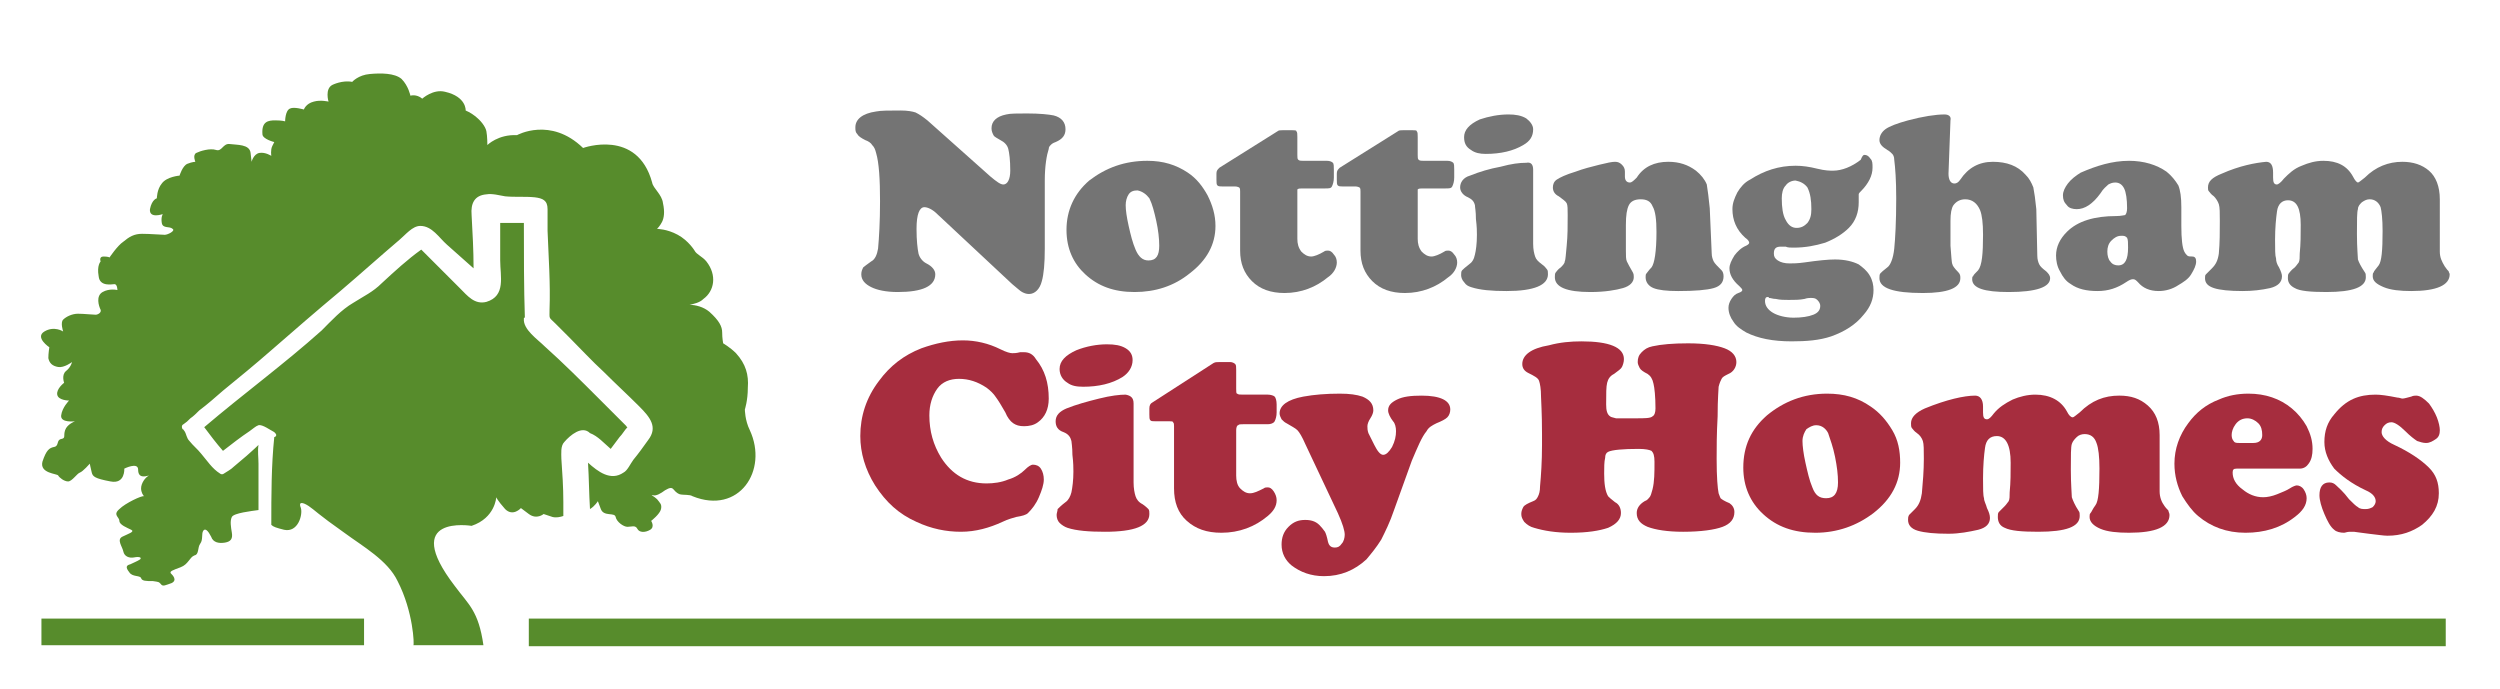 <?xml version="1.0" encoding="utf-8"?>
<!-- Generator: Adobe Illustrator 26.0.3, SVG Export Plug-In . SVG Version: 6.00 Build 0)  -->
<svg version="1.1" id="Layer_1" xmlns="http://www.w3.org/2000/svg" xmlns:xlink="http://www.w3.org/1999/xlink" x="0px" y="0px"
	 viewBox="0 0 253.4 69.8" style="enable-background:new 0 0 253.4 69.8;" xml:space="preserve">
<style type="text/css">
	.st0{fill:#578C2C;}
	.st1{fill:#747474;}
	.st2{fill:#A62D3E;}
</style>
<rect x="4.2" y="62.7" class="st0" width="32.7" height="2.7"/>
<rect x="53.6" y="62.7" class="st0" width="194.3" height="2.8"/>
<g>
	<path class="st0" d="M76,43.6c-0.5-1-0.5-2.1-0.5-2.1s0.3-0.9,0.3-2.2c0.1-1.3-0.2-2.4-1.2-3.5c-0.6-0.6-1.3-1-1.3-1
		s-0.1-0.5-0.1-1.1s-0.3-1.2-1.3-2.1c-0.6-0.5-1.4-0.7-2-0.7c0.4-0.1,1-0.2,1.4-0.6c1.1-0.8,1.4-2.4,0.3-3.8c-0.4-0.5-1-0.7-1.2-1.1
		c0,0-0.6-1-1.7-1.6c-1.1-0.6-2.1-0.6-2.1-0.6s0.3-0.3,0.5-0.7c0.2-0.4,0.3-1,0.1-1.9c-0.1-0.9-1-1.5-1.1-2.1c-1.5-5.5-7-3.5-7-3.5
		c-3.3-3.2-6.7-1.3-6.7-1.3c-1.9-0.1-3,1-3,1s0-0.9-0.1-1.4s-0.6-1.1-1.1-1.5c-0.5-0.4-1-0.6-1-0.6s0.1-1.4-2.1-1.9
		C43.9,9,42.8,10,42.8,10c-0.6-0.5-1.2-0.3-1.2-0.3s-0.2-1-0.9-1.7c-0.7-0.6-2.1-0.6-3.2-0.5c-1.2,0.1-1.8,0.8-1.8,0.8
		c-1-0.2-2,0.3-2,0.3c-0.8,0.4-0.4,1.7-0.4,1.7s-0.8-0.2-1.5,0c-0.8,0.2-1,0.8-1,0.8s-1-0.3-1.4-0.1c-0.5,0.2-0.5,1.3-0.5,1.3
		s-0.3-0.1-1-0.1c-0.7,0-1.4,0.1-1.3,1.4c0,0.5,1.2,0.8,1.2,0.8l-0.2,0.4c-0.2,0.4-0.1,1-0.1,1s-0.6-0.4-1.2-0.3
		c-0.6,0.1-0.8,0.9-0.8,0.9l-0.1-0.9c-0.1-0.9-1.4-0.8-2.1-0.9c-0.7-0.1-0.8,0.8-1.4,0.6s-1.6,0.1-2,0.3c-0.4,0.2-0.1,0.9-0.1,0.9
		s-0.3,0-0.8,0.2c-0.5,0.2-0.8,1.2-0.8,1.2s-1.3,0.1-1.8,0.8c-0.5,0.6-0.5,1.5-0.5,1.5s-0.5,0.1-0.7,1.1c-0.1,1,1.3,0.5,1.3,0.5
		s-0.2,0.3-0.1,0.9c0.1,0.6,0.8,0.3,1.1,0.6c0.3,0.2-0.5,0.6-0.8,0.6c-0.3,0-1.5-0.1-2.3-0.1s-1.3,0.3-1.9,0.8
		c-0.6,0.4-1.4,1.6-1.4,1.6S11,26,10.5,26c-0.5,0-0.3,0.5-0.3,0.5S9.8,26.9,10,28c0.1,1.1,1.4,0.8,1.6,0.8c0.3,0,0.3,0.6,0.3,0.6
		s-0.8-0.2-1.5,0.2C9.7,30,10,31,10.2,31.4c0.1,0.3-0.3,0.5-0.5,0.5c-0.3,0-1.2-0.1-1.8-0.1c-0.6,0-1.2,0.3-1.5,0.6
		c-0.3,0.3,0,1.2,0,1.2s-0.9-0.6-1.9,0c-1,0.6,0.5,1.6,0.5,1.6s-0.1,0.6-0.1,1.1c0.1,0.5,0.4,0.8,1,0.9c0.6,0.1,1.4-0.5,1.4-0.5
		s-0.1,0.5-0.6,0.9c-0.5,0.4-0.2,1.2-0.2,1.2s-0.8,0.6-0.7,1.2c0.1,0.6,1.2,0.6,1.2,0.6s-0.7,0.7-0.8,1.5c-0.1,0.8,1.4,0.6,1.4,0.6
		s-0.8,0.3-1,0.9c-0.2,0.6,0.1,0.8-0.4,0.9c-0.5,0.1-0.2,0.7-0.7,0.8c-0.5,0.1-0.8,0.3-1.2,1.5c-0.3,1.2,1.5,1.2,1.6,1.4
		c0.1,0.2,0.6,0.6,1,0.6c0.4,0,0.9-0.8,1.2-0.9c0.3-0.1,1-0.9,1-0.9s0.1,0.5,0.2,0.9c0.1,0.4,0.3,0.6,1.9,0.9
		c1.5,0.3,1.4-1.3,1.4-1.3s1.4-0.7,1.4,0.1c0,0.9,0.7,0.7,1.1,0.6c-0.4,0.2-0.8,0.8-0.8,1.3c0,0.4,0.2,0.7,0.3,0.8
		c-0.2-0.1-1.9,0.7-2.5,1.3c-0.7,0.6,0,0.8,0,1.2s0.8,0.7,1.2,0.9c0.4,0.2-0.3,0.4-0.9,0.7c-0.6,0.3,0,1,0.1,1.5
		c0.1,0.5,0.6,0.7,1.1,0.6c0.5-0.1,0.8,0,0.6,0.2c-0.3,0.2-0.6,0.3-1,0.5c-0.4,0.1-0.5,0.3-0.1,0.8c0.3,0.5,1.1,0.3,1.2,0.6
		c0.1,0.3,0.5,0.3,1.2,0.3c0.7,0.1,0.6,0.1,0.8,0.3c0.2,0.3,0.5,0.1,1.1-0.1c0.6-0.3,0.1-0.8-0.1-1c-0.1-0.2,0.2-0.3,1-0.6
		c0.8-0.3,0.9-1,1.4-1.2c0.5-0.1,0.3-0.8,0.6-1.2c0.3-0.4,0.1-1,0.3-1.3c0.2-0.3,0.5,0,0.8,0.6c0.2,0.6,0.8,0.7,1.4,0.6
		c0.6-0.1,0.8-0.4,0.7-1c-0.1-0.6-0.2-1.2,0-1.6c0.2-0.4,2-0.6,2.7-0.7c0-0.4,0-0.7,0-1.1c0-1.2,0-2.4,0-3.6c0-0.6-0.1-1.3,0-1.9
		c-0.4,0.4-1.1,1-1.2,1.1c-0.5,0.4-0.8,0.7-1.3,1.1c-0.3,0.3-0.7,0.5-1,0.7c-0.1,0.1-0.3,0.1-0.4,0c-0.8-0.5-1.3-1.3-1.9-2
		c-0.4-0.5-0.8-0.8-1.2-1.3c-0.3-0.3-0.3-0.7-0.5-1c-0.1-0.1-0.1-0.2-0.2-0.2c-0.1-0.2-0.1-0.4,0.1-0.5c0.3-0.2,0.4-0.3,0.7-0.6
		c0.3-0.2,0.6-0.5,0.9-0.8c0.8-0.6,1.6-1.3,2.4-2c1.6-1.3,3.3-2.7,4.9-4.1c2.3-2,4.6-4,7-6c2-1.7,4-3.5,6-5.2
		c0.6-0.5,1.3-1.4,2.1-1.4c1.2,0,1.9,1.2,2.7,1.9c0.9,0.8,1.8,1.6,2.7,2.4c0-1.8-0.1-3.6-0.2-5.4c-0.1-1.2,0.3-2,1.5-2.1
		c0.6-0.1,1.3,0.1,1.9,0.2c1,0.1,2,0,3,0.1c0.8,0.1,1.3,0.3,1.3,1.2c0,0.7,0,1.4,0,2.2c0.1,2.7,0.3,5.3,0.2,8c0,1-0.1,0.7,0.6,1.4
		c0.5,0.5,0.9,0.9,1.4,1.4c1.2,1.2,2.3,2.4,3.5,3.5c1.2,1.2,2.4,2.3,3.6,3.5c1.1,1.1,1.9,2.1,0.9,3.4c-0.5,0.7-1,1.4-1.5,2
		c-0.3,0.4-0.6,1.1-1,1.3c-1.3,0.9-2.6-0.1-3.6-1c0.1,1.6,0.1,3.1,0.2,4.7c0.5-0.3,0.8-0.8,0.8-0.8l0.3,0.8c0.3,0.8,1.4,0.3,1.5,0.8
		s0.8,1,1.2,1c0.4,0,0.8-0.2,1,0.2c0.2,0.4,0.8,0.4,1.3,0.1c0.5-0.3,0.1-0.9,0.1-0.9s0.9-0.7,1-1.2c0.1-0.5-0.1-0.6-0.4-1
		c-0.3-0.3-0.8-0.5-0.4-0.4c0.3,0.1,0.8-0.2,1.2-0.5c1-0.6,0.7,0.1,1.5,0.4c0.4,0.1,1,0,1.3,0.2C74.9,52.2,77.9,47.7,76,43.6
		 M61.9,45.5c0.3-0.4,0.6-0.8,0.9-1.2c0.3-0.3,0.5-0.7,0.8-1c0,0-0.1,0-0.1-0.1c0,0-0.1-0.1-0.1-0.1c-0.9-0.9-1.8-1.8-2.7-2.7
		c-1.8-1.8-3.6-3.6-5.5-5.3c-0.7-0.7-2.2-1.7-2.1-2.8c0-0.1,0-0.1,0.1-0.1c-0.1-3-0.1-6.4-0.1-9.6c-0.8,0-1.6,0-2.4,0
		c0,1.3,0,2.5,0,3.8c0,1.6,0.6,3.6-1.4,4.2c-1.2,0.3-1.9-0.6-2.7-1.4c-1.3-1.3-2.6-2.6-3.9-3.9c-1.4,1-2.7,2.2-4,3.4c0,0,0,0,0,0
		c-0.9,0.9-1.8,1.3-2.9,2c-1.2,0.7-2.2,1.8-3.2,2.8c-3.8,3.4-7.9,6.4-11.9,9.8c0.6,0.8,1.2,1.6,1.9,2.4c0.9-0.7,1.8-1.4,2.7-2
		c0.3-0.2,0.6-0.5,0.9-0.6c0.4-0.1,1.2,0.5,1.6,0.7c0.1,0.1,0.2,0.2,0.2,0.3c0,0.1-0.1,0.2-0.2,0.2c-0.3,2.9-0.3,5.9-0.3,8.9
		c0.2,0.2,0.5,0.3,1.3,0.5c1.4,0.3,1.9-1.5,1.7-2.2c-0.3-0.7,0.2-0.6,0.8-0.2c0.6,0.4,0.9,0.8,3.6,2.7c1.9,1.4,4.4,2.8,5.4,4.9
		c1.6,3.1,1.7,6.5,1.6,6.5l7.1,0c-0.5-3.5-1.5-4.1-2.9-6c-5.6-7.3,1.7-6.1,1.7-6.1c2.4-0.8,2.5-2.9,2.5-2.9s0.1,0.3,0.9,1.2
		c0.8,0.8,1.6-0.1,1.6-0.1l0.8,0.6c0.8,0.6,1.5,0,1.5,0l0.9,0.3c0.4,0.1,0.8,0,1.1-0.1c0-0.5,0-1,0-1.4c0-1.5-0.1-3-0.2-4.4
		c0-0.5-0.1-1.3,0.3-1.7c0.6-0.7,1.8-1.7,2.6-0.9C60.6,44.2,61.2,44.9,61.9,45.5"/>
	<path class="st1" d="M94,12.2l6.4,5.7c0.6,0.5,1,0.8,1.3,0.8c0.4,0,0.7-0.5,0.7-1.4c0-1.1-0.1-1.8-0.2-2.2
		c-0.1-0.4-0.4-0.7-0.8-0.9c-0.3-0.2-0.6-0.3-0.7-0.5c-0.1-0.2-0.2-0.4-0.2-0.7c0-0.7,0.5-1.2,1.5-1.4c0.4-0.1,1.1-0.1,2.1-0.1
		c1.3,0,2.2,0.1,2.7,0.2c0.8,0.2,1.2,0.7,1.2,1.4c0,0.6-0.3,1-1,1.3c-0.3,0.1-0.4,0.2-0.5,0.3c-0.1,0.1-0.2,0.2-0.2,0.4
		c-0.2,0.6-0.4,1.7-0.4,3.2v4.2c0,0.6,0,1.5,0,2.7c0,1.5-0.1,2.6-0.3,3.3c-0.2,0.8-0.7,1.3-1.3,1.3c-0.3,0-0.5-0.1-0.7-0.2
		c-0.2-0.1-0.5-0.4-1-0.8L95,21.7c-0.5-0.5-1-0.7-1.3-0.7c-0.5,0-0.8,0.7-0.8,2.2c0,1.2,0.1,2,0.2,2.5c0.1,0.4,0.4,0.8,0.8,1
		c0.6,0.3,0.9,0.7,0.9,1.1c0,1.2-1.3,1.8-3.8,1.8c-1.2,0-2.1-0.2-2.7-0.5c-0.6-0.3-1-0.7-1-1.3c0-0.3,0.1-0.5,0.2-0.7
		c0.1-0.1,0.4-0.3,0.8-0.6c0.4-0.2,0.6-0.7,0.7-1.3c0.1-1.1,0.2-2.7,0.2-4.8c0-2.2-0.1-3.9-0.4-4.9c-0.1-0.4-0.2-0.6-0.4-0.8
		c-0.1-0.2-0.4-0.4-0.7-0.5c-0.4-0.2-0.7-0.4-0.8-0.6c-0.2-0.2-0.2-0.4-0.2-0.7c0-0.8,0.7-1.4,2.1-1.6c0.5-0.1,1.3-0.1,2.5-0.1
		c0.7,0,1.2,0.1,1.5,0.2C93.2,11.6,93.5,11.8,94,12.2"/>
	<path class="st1" d="M115.3,19.3c-0.4,0-0.7,0.1-0.9,0.4c-0.2,0.3-0.3,0.7-0.3,1.1c0,0.5,0.1,1.2,0.3,2.1c0.2,0.9,0.4,1.7,0.7,2.4
		c0.3,0.7,0.7,1.1,1.3,1.1c0.8,0,1.1-0.5,1.1-1.5c0-0.7-0.1-1.6-0.3-2.5c-0.2-0.9-0.4-1.7-0.7-2.3C116.2,19.7,115.8,19.4,115.3,19.3
		 M116.3,16.3c1.6,0,2.9,0.4,4.1,1.2c0.9,0.6,1.5,1.4,2,2.3c0.5,1,0.8,2,0.8,3.1c0,1.9-0.9,3.5-2.6,4.8c-1.6,1.3-3.5,1.9-5.6,1.9
		c-2.1,0-3.7-0.6-5-1.8c-1.2-1.1-1.9-2.6-1.9-4.5c0-2,0.8-3.7,2.3-5C112.1,17,114,16.3,116.3,16.3"/>
	<path class="st1" d="M131.5,19.8v4.4c0,0.5,0.1,0.9,0.4,1.3c0.3,0.3,0.6,0.5,1,0.5c0.3,0,0.8-0.2,1.3-0.5c0.1-0.1,0.3-0.1,0.4-0.1
		c0.2,0,0.4,0.1,0.6,0.4c0.2,0.2,0.3,0.5,0.3,0.8c0,0.5-0.3,1.1-0.9,1.5c-1.2,1-2.7,1.6-4.4,1.6c-1.4,0-2.5-0.4-3.3-1.2
		c-0.8-0.8-1.2-1.8-1.2-3.1v-6c0-0.2,0-0.3-0.1-0.4c0,0-0.2-0.1-0.4-0.1h-1.3c-0.2,0-0.4,0-0.5-0.1c-0.1-0.1-0.1-0.3-0.1-0.6v-0.6
		c0-0.3,0.1-0.4,0.3-0.6l5.9-3.7c0.1-0.1,0.3-0.1,0.5-0.1h1c0.2,0,0.4,0,0.4,0.1c0.1,0.1,0.1,0.3,0.1,0.6v1.8c0,0.3,0,0.4,0.1,0.5
		c0.1,0.1,0.3,0.1,0.5,0.1h2.4c0.3,0,0.5,0.1,0.6,0.2c0.1,0.1,0.1,0.4,0.1,0.7V18c0,0.4-0.1,0.7-0.2,0.9c-0.1,0.2-0.3,0.2-0.7,0.2
		h-2.3c-0.2,0-0.4,0-0.5,0.1C131.5,19.3,131.5,19.5,131.5,19.8"/>
	<path class="st1" d="M143.7,19.8v4.4c0,0.5,0.1,0.9,0.4,1.3c0.3,0.3,0.6,0.5,1,0.5c0.3,0,0.8-0.2,1.3-0.5c0.1-0.1,0.3-0.1,0.4-0.1
		c0.2,0,0.4,0.1,0.6,0.4c0.2,0.2,0.3,0.5,0.3,0.8c0,0.5-0.3,1.1-0.9,1.5c-1.2,1-2.7,1.6-4.4,1.6c-1.4,0-2.5-0.4-3.3-1.2
		c-0.8-0.8-1.2-1.8-1.2-3.1v-6c0-0.2,0-0.3-0.1-0.4c0,0-0.2-0.1-0.4-0.1h-1.3c-0.2,0-0.4,0-0.5-0.1s-0.1-0.3-0.1-0.6v-0.6
		c0-0.3,0.1-0.4,0.3-0.6l5.9-3.7c0.1-0.1,0.3-0.1,0.5-0.1h1c0.2,0,0.4,0,0.4,0.1c0.1,0.1,0.1,0.3,0.1,0.6v1.8c0,0.3,0,0.4,0.1,0.5
		c0.1,0.1,0.3,0.1,0.5,0.1h2.4c0.3,0,0.5,0.1,0.6,0.2c0.1,0.1,0.1,0.4,0.1,0.7V18c0,0.4-0.1,0.7-0.2,0.9c-0.1,0.2-0.3,0.2-0.7,0.2
		h-2.3c-0.2,0-0.4,0-0.5,0.1C143.7,19.3,143.7,19.5,143.7,19.8"/>
	<path class="st1" d="M152.9,11.6c0.7,0,1.3,0.1,1.8,0.4c0.4,0.3,0.7,0.7,0.7,1.1c0,0.7-0.3,1.2-1,1.6c-1,0.6-2.3,0.9-3.8,0.9
		c-0.6,0-1.1-0.1-1.5-0.4c-0.5-0.3-0.7-0.7-0.7-1.3c0-0.7,0.5-1.3,1.6-1.8C150.9,11.8,151.9,11.6,152.9,11.6 M155.4,17.2v7.5
		c0,0.6,0.1,1,0.2,1.3c0.1,0.3,0.3,0.5,0.7,0.8c0.3,0.2,0.4,0.4,0.5,0.5c0.1,0.1,0.1,0.3,0.1,0.5c0,1.1-1.4,1.7-4.2,1.7
		c-1.5,0-2.7-0.1-3.6-0.4c-0.3-0.1-0.5-0.2-0.7-0.5c-0.2-0.2-0.3-0.5-0.3-0.7c0-0.2,0-0.4,0.1-0.5c0.1-0.1,0.3-0.3,0.7-0.6
		c0.3-0.2,0.5-0.5,0.6-1c0.1-0.4,0.2-1.1,0.2-2c0-0.3,0-0.8-0.1-1.6c0-0.8-0.1-1.2-0.1-1.4c-0.1-0.4-0.3-0.6-0.7-0.8
		c-0.5-0.2-0.8-0.6-0.8-1c0-0.5,0.3-1,1-1.2c1-0.4,2-0.7,3.1-0.9c1.1-0.3,1.9-0.4,2.6-0.4C155.2,16.4,155.4,16.7,155.4,17.2"/>
	<path class="st1" d="M173.3,21.1l0.2,4.6c0,0.3,0.1,0.6,0.2,0.8c0.1,0.2,0.4,0.5,0.8,0.9c0.1,0.1,0.2,0.3,0.2,0.6
		c0,0.6-0.3,1-1,1.2c-0.7,0.2-1.9,0.3-3.6,0.3c-1.2,0-2-0.1-2.5-0.3c-0.5-0.2-0.8-0.6-0.8-1.1c0-0.2,0-0.3,0.1-0.4
		c0.1-0.1,0.2-0.3,0.5-0.6c0.3-0.4,0.5-1.6,0.5-3.6c0-1.2-0.1-2.1-0.4-2.6c-0.2-0.5-0.6-0.7-1.2-0.7c-0.6,0-1,0.2-1.2,0.6
		c-0.2,0.4-0.3,1-0.3,2v2.6c0,0.5,0,0.9,0.1,1.1c0.1,0.2,0.3,0.6,0.6,1.1c0.1,0.2,0.1,0.3,0.1,0.5c0,0.5-0.4,0.9-1.1,1.1
		c-0.7,0.2-1.8,0.4-3.3,0.4c-2.4,0-3.6-0.5-3.6-1.5c0-0.2,0-0.4,0.1-0.5c0.1-0.1,0.2-0.3,0.5-0.5c0.2-0.2,0.4-0.4,0.4-0.6
		c0.1-0.2,0.1-0.7,0.2-1.6c0.1-1,0.1-2,0.1-3.1c0-0.6,0-1-0.1-1.2c-0.1-0.2-0.4-0.4-0.8-0.7c-0.4-0.2-0.6-0.5-0.6-0.9
		c0-0.3,0.1-0.6,0.4-0.8s0.9-0.5,1.9-0.8c0.8-0.3,1.6-0.5,2.4-0.7c0.8-0.2,1.3-0.3,1.6-0.3c0.3,0,0.5,0.1,0.7,0.3
		c0.2,0.2,0.3,0.4,0.3,0.7c0,0,0,0.1,0,0.3c0,0.1,0,0.1,0,0.2c0,0.4,0.2,0.6,0.5,0.6c0.2,0,0.4-0.2,0.7-0.5c0.7-1.1,1.8-1.6,3.2-1.6
		c1.1,0,2,0.3,2.8,0.9c0.5,0.4,0.9,0.9,1.1,1.4C173.1,19.3,173.2,20.1,173.3,21.1"/>
	<path class="st1" d="M182,18.3c-0.4,0-0.8,0.2-1,0.5c-0.3,0.3-0.4,0.8-0.4,1.3c0,0.9,0.1,1.7,0.4,2.2c0.3,0.6,0.7,0.8,1.1,0.8
		c0.5,0,0.8-0.2,1.1-0.5c0.3-0.4,0.4-0.8,0.4-1.4c0-0.9-0.1-1.6-0.4-2.2C182.9,18.6,182.5,18.4,182,18.3 M179.2,30.1
		c-0.2,0-0.3,0.1-0.3,0.4c0,0.5,0.3,0.9,0.8,1.2c0.5,0.3,1.3,0.5,2.1,0.5c0.8,0,1.5-0.1,2-0.3c0.5-0.2,0.7-0.5,0.7-0.9
		c0-0.2-0.1-0.4-0.3-0.6c-0.2-0.2-0.4-0.2-0.7-0.2c-0.1,0-0.3,0-0.6,0.1c-0.5,0.1-1,0.1-1.6,0.1c-0.4,0-0.9,0-1.3-0.1
		c-0.3,0-0.5-0.1-0.7-0.1C179.3,30.2,179.3,30.1,179.2,30.1 M189,15.7c0.2,0,0.4,0.1,0.6,0.4c0.2,0.2,0.2,0.5,0.2,0.9
		c0,0.4-0.1,0.8-0.3,1.2c-0.2,0.4-0.5,0.8-0.8,1.1c-0.2,0.2-0.3,0.3-0.3,0.4c0,0,0,0.1,0,0.3c0,0.2,0,0.3,0,0.5c0,1-0.3,1.9-1,2.6
		c-0.6,0.6-1.4,1.1-2.4,1.5c-1,0.3-2,0.5-3.2,0.5c-0.3,0-0.6,0-0.8-0.1c-0.2,0-0.4,0-0.5,0c-0.5,0-0.7,0.2-0.7,0.7
		c0,0.3,0.1,0.5,0.4,0.7c0.3,0.2,0.7,0.3,1.2,0.3c0.3,0,0.8,0,1.5-0.1c1.4-0.2,2.4-0.3,3.1-0.3c1,0,1.8,0.2,2.4,0.5
		c0.4,0.3,0.8,0.6,1.1,1.1c0.3,0.5,0.4,1,0.4,1.5c0,0.9-0.3,1.7-1,2.5c-0.8,1-1.9,1.7-3.3,2.2c-1.2,0.4-2.5,0.5-4,0.5
		c-1.9,0-3.4-0.3-4.6-0.9c-0.5-0.3-1-0.6-1.3-1.1c-0.3-0.4-0.5-0.9-0.5-1.4c0-0.3,0.1-0.6,0.3-0.9c0.2-0.3,0.4-0.5,0.7-0.6
		c0.3-0.1,0.4-0.2,0.4-0.3c0-0.1-0.1-0.2-0.3-0.4c-0.7-0.6-1-1.2-1-1.8c0-0.4,0.2-0.8,0.5-1.3c0.3-0.4,0.7-0.8,1.2-1
		c0.2-0.1,0.3-0.2,0.3-0.3c0-0.1-0.1-0.3-0.4-0.5c-0.9-0.8-1.3-1.8-1.3-2.9c0-0.6,0.2-1.1,0.5-1.7c0.3-0.5,0.7-1,1.3-1.3
		c1.4-0.9,2.9-1.4,4.6-1.4c0.7,0,1.4,0.1,2.2,0.3c0.8,0.2,1.3,0.2,1.6,0.2c0.9,0,1.9-0.4,2.8-1.1C188.8,15.7,188.9,15.7,189,15.7"/>
	<path class="st1" d="M197.7,12.2l-0.2,5.4c0,0.6,0.2,1,0.6,1c0.2,0,0.4-0.1,0.6-0.4c0.8-1.2,1.9-1.8,3.3-1.8c1.4,0,2.5,0.4,3.3,1.3
		c0.4,0.4,0.6,0.8,0.8,1.3c0.1,0.5,0.2,1.2,0.3,2.2l0.1,4.7c0,0.4,0.1,0.7,0.2,0.9c0.1,0.2,0.3,0.4,0.7,0.7c0.2,0.2,0.4,0.4,0.4,0.7
		c0,0.9-1.4,1.4-4.2,1.4c-2.5,0-3.7-0.4-3.7-1.3c0-0.1,0-0.3,0.1-0.3c0-0.1,0.2-0.3,0.5-0.6c0.4-0.5,0.5-1.7,0.5-3.6
		c0-1.2-0.1-2-0.3-2.5c-0.3-0.7-0.8-1.1-1.5-1.1c-0.5,0-0.9,0.2-1.2,0.6c-0.2,0.3-0.3,0.8-0.3,1.6v2.5c0.1,1.1,0.1,1.7,0.2,1.9
		c0,0.1,0.2,0.4,0.6,0.8c0.2,0.2,0.2,0.4,0.2,0.6c0,1-1.3,1.5-3.8,1.5c-3,0-4.4-0.5-4.4-1.5c0-0.2,0-0.4,0.1-0.5
		c0.1-0.1,0.3-0.3,0.7-0.6c0.3-0.2,0.6-0.9,0.7-1.9c0.1-1,0.2-2.7,0.2-5.1c0-1.9-0.1-3.1-0.2-3.9c0-0.3-0.1-0.5-0.2-0.6
		c-0.1-0.1-0.3-0.3-0.5-0.4c-0.5-0.3-0.8-0.6-0.8-1c0-0.4,0.2-0.8,0.6-1.1c0.4-0.3,1.2-0.6,2.3-0.9c1.5-0.4,2.8-0.6,3.7-0.6
		C197.5,11.6,197.8,11.8,197.7,12.2"/>
	<path class="st1" d="M215,23.9c-0.4,0-0.7,0.2-1,0.5c-0.3,0.3-0.4,0.7-0.4,1.1c0,0.4,0.1,0.8,0.3,1c0.2,0.3,0.5,0.4,0.8,0.4
		c0.7,0,1-0.6,1-1.8c0-0.5,0-0.8-0.1-1C215.4,23.9,215.3,23.9,215,23.9 M215.8,16.3c1.5,0,2.8,0.4,3.8,1.1c0.5,0.4,0.9,0.9,1.2,1.4
		c0.2,0.5,0.3,1.2,0.3,2.2l0,1.9c0,1.3,0.1,2.2,0.3,2.6c0.1,0.2,0.2,0.3,0.3,0.4c0.1,0.1,0.3,0.1,0.5,0.1c0.3,0,0.4,0.2,0.4,0.5
		c0,0.4-0.2,0.8-0.5,1.3c-0.3,0.5-0.8,0.8-1.3,1.1c-0.6,0.4-1.3,0.6-2,0.6c-0.9,0-1.6-0.3-2.1-0.9c-0.2-0.2-0.3-0.3-0.5-0.3
		c-0.2,0-0.4,0.1-0.7,0.3c-0.9,0.6-1.8,0.9-2.9,0.9c-1.1,0-2-0.2-2.7-0.7c-0.5-0.3-0.8-0.7-1.1-1.3c-0.3-0.5-0.4-1.1-0.4-1.6
		c0-0.9,0.4-1.7,1.1-2.4c1.1-1.1,2.8-1.6,5-1.6c0.5,0,0.8-0.1,0.9-0.1c0.1-0.1,0.2-0.3,0.2-0.7c0-0.9-0.1-1.6-0.3-2
		c-0.2-0.4-0.5-0.6-0.9-0.6c-0.3,0-0.5,0.1-0.7,0.2c-0.2,0.2-0.5,0.4-0.8,0.9c-0.8,1.1-1.6,1.6-2.4,1.6c-0.4,0-0.8-0.1-1-0.4
		c-0.3-0.3-0.4-0.6-0.4-1c0-0.4,0.2-0.8,0.5-1.2c0.3-0.4,0.8-0.8,1.3-1.1C212.5,16.8,214.1,16.3,215.8,16.3"/>
	<path class="st1" d="M229.7,16.4c0.5,0,0.7,0.4,0.7,1.1v0.2c0,0.1,0,0.3,0,0.3c0,0.5,0.1,0.7,0.4,0.7c0.1,0,0.4-0.2,0.7-0.6
		c0.5-0.5,1-1,1.8-1.3c0.7-0.3,1.4-0.5,2.2-0.5c1.4,0,2.4,0.5,3,1.6c0.2,0.4,0.4,0.6,0.5,0.6c0.1,0,0.3-0.2,0.7-0.5
		c1.1-1.1,2.4-1.6,3.8-1.6c1.1,0,2,0.3,2.7,0.9c0.7,0.6,1.1,1.6,1.1,2.9c0,0.3,0,0.7,0,1.4c0,0.2,0,0.9,0,2c0,0.7,0,1.2,0,1.5
		c0,0.2,0,0.3,0,0.4c0,0.6,0.2,1,0.5,1.5c0.2,0.3,0.3,0.4,0.4,0.5c0,0.1,0.1,0.2,0.1,0.3c0,1.1-1.3,1.7-3.9,1.7
		c-1.1,0-2.1-0.1-2.8-0.4c-0.7-0.3-1.1-0.6-1.1-1.1c0-0.2,0-0.3,0.1-0.4c0-0.1,0.2-0.3,0.5-0.7c0.3-0.4,0.4-1.5,0.4-3.5
		c0-1.2-0.1-2-0.2-2.4c-0.2-0.5-0.6-0.8-1.1-0.8c-0.3,0-0.5,0.1-0.8,0.3c-0.2,0.2-0.4,0.4-0.4,0.7c-0.1,0.3-0.1,1.1-0.1,2.5
		c0,1.5,0.1,2.3,0.1,2.6c0.1,0.3,0.3,0.7,0.7,1.3c0.1,0.1,0.1,0.3,0.1,0.5c0,1-1.3,1.5-4,1.5c-1.6,0-2.7-0.1-3.2-0.4
		c-0.4-0.2-0.7-0.5-0.7-1c0-0.2,0-0.4,0.1-0.5c0.1-0.1,0.2-0.3,0.6-0.6c0.2-0.2,0.3-0.4,0.4-0.5c0.1-0.2,0.1-0.5,0.1-0.9
		c0.1-1,0.1-1.9,0.1-2.9c0-1.7-0.4-2.5-1.3-2.5c-0.6,0-1,0.4-1.1,1.1c-0.1,0.7-0.2,1.7-0.2,2.9c0,1,0,1.6,0.1,1.9
		c0,0.3,0.1,0.6,0.3,0.9c0.2,0.4,0.3,0.7,0.3,0.9c0,0.6-0.4,1-1.2,1.2c-0.9,0.2-1.8,0.3-2.8,0.3c-1.3,0-2.3-0.1-2.9-0.3
		c-0.6-0.2-0.9-0.5-0.9-1c0-0.2,0-0.3,0.1-0.4c0.1-0.1,0.3-0.3,0.6-0.6c0.4-0.4,0.6-0.8,0.7-1.5c0.1-1.1,0.1-2.2,0.1-3.3
		c0-0.8,0-1.4-0.1-1.7c-0.1-0.3-0.3-0.6-0.5-0.8c-0.3-0.2-0.4-0.4-0.5-0.5c-0.1-0.1-0.1-0.2-0.1-0.4c0-0.6,0.4-1,1.4-1.4
		C227,16.8,228.6,16.5,229.7,16.4"/>
	<path class="st2" d="M97.6,34.5c1.3,0,2.6,0.3,3.8,0.9c0.6,0.3,1,0.4,1.2,0.4c0.2,0,0.4,0,0.8-0.1c0.1,0,0.2,0,0.4,0
		c0.5,0,0.9,0.2,1.2,0.7c0.9,1.1,1.3,2.4,1.3,4c0,1.1-0.4,1.9-1.1,2.4c-0.4,0.3-0.9,0.4-1.4,0.4c-0.5,0-0.8-0.1-1.1-0.3
		c-0.3-0.2-0.6-0.6-0.8-1.1c-0.4-0.7-0.7-1.2-1-1.6c-0.2-0.3-0.5-0.6-0.9-0.9c-0.9-0.6-1.8-0.9-2.8-0.9c-0.9,0-1.7,0.3-2.2,1
		c-0.5,0.7-0.8,1.6-0.8,2.7c0,1.6,0.4,3,1.2,4.3c1.1,1.7,2.6,2.6,4.6,2.6c0.7,0,1.5-0.1,2.2-0.4c0.7-0.2,1.3-0.6,1.7-1
		c0.3-0.3,0.6-0.5,0.8-0.5c0.3,0,0.6,0.1,0.8,0.4c0.2,0.3,0.3,0.7,0.3,1.1c0,0.5-0.2,1.1-0.5,1.8c-0.3,0.7-0.7,1.2-1.1,1.6
		c-0.2,0.2-0.6,0.3-1.2,0.4c-0.3,0.1-0.8,0.2-1.4,0.5c-1.3,0.6-2.7,1-4.2,1c-1.5,0-3-0.3-4.5-1c-1.8-0.8-3.1-2-4.2-3.7
		c-1-1.6-1.5-3.3-1.5-5c0-2,0.6-3.9,1.9-5.6c1.1-1.5,2.5-2.6,4.3-3.3C94.8,34.8,96.2,34.5,97.6,34.5"/>
	<path class="st2" d="M112.2,34.9c0.8,0,1.4,0.1,1.9,0.4c0.5,0.3,0.7,0.7,0.7,1.2c0,0.7-0.4,1.3-1,1.7c-1.1,0.7-2.5,1-4,1
		c-0.7,0-1.2-0.1-1.6-0.4c-0.5-0.3-0.8-0.8-0.8-1.4c0-0.8,0.6-1.4,1.7-1.9C110.1,35.1,111.2,34.9,112.2,34.9 M114.9,40.9v8
		c0,0.6,0.1,1.1,0.2,1.4c0.1,0.3,0.3,0.6,0.7,0.8c0.3,0.2,0.5,0.4,0.6,0.5c0.1,0.1,0.1,0.3,0.1,0.5c0,1.2-1.5,1.8-4.5,1.8
		c-1.6,0-2.9-0.1-3.8-0.4c-0.3-0.1-0.6-0.3-0.8-0.5c-0.2-0.2-0.3-0.5-0.3-0.8c0-0.2,0.1-0.4,0.1-0.6c0.1-0.1,0.4-0.4,0.8-0.7
		c0.3-0.2,0.5-0.6,0.6-1c0.1-0.5,0.2-1.2,0.2-2.1c0-0.3,0-0.9-0.1-1.7c0-0.8-0.1-1.3-0.1-1.4c-0.1-0.4-0.3-0.7-0.8-0.9
		c-0.6-0.2-0.8-0.6-0.8-1.1c0-0.6,0.4-1,1.1-1.3c1-0.4,2.1-0.7,3.3-1c1.2-0.3,2.1-0.4,2.7-0.4C114.6,40.1,114.9,40.3,114.9,40.9"/>
	<path class="st2" d="M125.3,43.6v4.6c0,0.5,0.1,1,0.4,1.3c0.3,0.3,0.6,0.5,1,0.5c0.4,0,0.8-0.2,1.4-0.5c0.1-0.1,0.3-0.1,0.4-0.1
		c0.2,0,0.4,0.1,0.6,0.4c0.2,0.3,0.3,0.6,0.3,0.9c0,0.6-0.3,1.1-0.9,1.6c-1.3,1.1-2.9,1.7-4.7,1.7c-1.5,0-2.6-0.4-3.5-1.2
		c-0.9-0.8-1.3-1.9-1.3-3.3v-6.3c0-0.2,0-0.3-0.1-0.4c0-0.1-0.2-0.1-0.4-0.1h-1.4c-0.3,0-0.4,0-0.5-0.1c-0.1-0.1-0.1-0.3-0.1-0.6
		v-0.6c0-0.3,0.1-0.5,0.3-0.6l6.2-4c0.2-0.1,0.3-0.1,0.6-0.1h1.1c0.2,0,0.4,0.1,0.5,0.2c0.1,0.1,0.1,0.3,0.1,0.6v1.9
		c0,0.3,0,0.5,0.1,0.5c0.1,0.1,0.3,0.1,0.6,0.1h2.5c0.3,0,0.6,0.1,0.7,0.2c0.1,0.1,0.2,0.4,0.2,0.8v0.8c0,0.4-0.1,0.7-0.2,0.9
		c-0.1,0.2-0.4,0.3-0.7,0.3H126c-0.3,0-0.4,0-0.5,0.1C125.4,43.1,125.3,43.3,125.3,43.6"/>
	<path class="st2" d="M143.1,46.7l-1.8,5c-0.4,1.2-0.9,2.2-1.3,3c-0.5,0.8-1,1.4-1.5,2c-1.2,1.1-2.6,1.7-4.3,1.7
		c-1.3,0-2.4-0.4-3.3-1.1c-0.6-0.5-1-1.2-1-2.1c0-0.7,0.2-1.3,0.7-1.8c0.5-0.5,1-0.7,1.7-0.7s1.2,0.2,1.6,0.7
		c0.2,0.2,0.3,0.4,0.4,0.5c0.1,0.2,0.2,0.5,0.3,1c0.1,0.4,0.3,0.6,0.7,0.6c0.3,0,0.5-0.1,0.7-0.4c0.2-0.2,0.3-0.6,0.3-0.9
		c0-0.4-0.2-1.1-0.7-2.2l-3.3-7c-0.3-0.7-0.6-1.2-0.8-1.4c-0.2-0.2-0.6-0.4-1.1-0.7c-0.2-0.1-0.3-0.2-0.5-0.4
		c-0.1-0.2-0.2-0.4-0.2-0.6c0-0.8,0.8-1.4,2.4-1.7c1.1-0.2,2.3-0.3,3.7-0.3c1,0,1.7,0.1,2.3,0.3c0.7,0.3,1.1,0.7,1.1,1.4
		c0,0.2-0.1,0.5-0.3,0.8c-0.2,0.3-0.3,0.6-0.3,0.8c0,0.2,0,0.4,0.1,0.7c0.1,0.2,0.3,0.6,0.6,1.2c0.3,0.6,0.6,1,0.9,1
		c0.3,0,0.6-0.3,0.9-0.8c0.3-0.6,0.4-1.1,0.4-1.6c0-0.4-0.1-0.8-0.3-1c-0.3-0.4-0.5-0.8-0.5-1.1c0-0.5,0.3-0.8,0.9-1.1
		c0.6-0.3,1.4-0.4,2.5-0.4c1.9,0,2.9,0.5,2.9,1.4c0,0.3-0.1,0.6-0.3,0.8c-0.2,0.2-0.6,0.4-1.1,0.6c-0.4,0.2-0.8,0.4-1,0.8
		C144.1,44.3,143.7,45.3,143.1,46.7"/>
	<path class="st2" d="M160.3,34.6c2.8,0,4.3,0.6,4.3,1.8c0,0.3-0.1,0.6-0.2,0.8c-0.1,0.2-0.4,0.4-0.8,0.7c-0.4,0.2-0.6,0.5-0.7,0.9
		c-0.1,0.4-0.1,1.1-0.1,2.2c0,0.6,0.1,1,0.4,1.2c0.1,0.1,0.3,0.1,0.6,0.2c0.3,0,0.9,0,2,0c0.9,0,1.5,0,1.7-0.2
		c0.2-0.1,0.3-0.4,0.3-0.8c0-1.2-0.1-2.1-0.2-2.5c-0.1-0.5-0.3-0.8-0.6-1c-0.4-0.2-0.7-0.4-0.8-0.6c-0.1-0.2-0.2-0.4-0.2-0.6
		c0-0.4,0.1-0.7,0.4-1c0.3-0.3,0.6-0.5,1.1-0.6c0.9-0.2,2.1-0.3,3.6-0.3c1.7,0,2.9,0.2,3.7,0.5c0.8,0.3,1.2,0.8,1.2,1.4
		c0,0.5-0.3,1-0.8,1.2c-0.4,0.2-0.6,0.3-0.7,0.5c-0.1,0.2-0.2,0.4-0.3,0.8c0,0.2-0.1,1.2-0.1,3c-0.1,1.8-0.1,3.2-0.1,4.3
		c0,1.9,0.1,3,0.2,3.5c0.1,0.3,0.2,0.5,0.2,0.5c0.1,0.1,0.4,0.3,0.9,0.5c0.3,0.2,0.5,0.5,0.5,0.9c0,0.7-0.4,1.2-1.2,1.5
		c-0.8,0.3-2.2,0.5-4,0.5c-1.6,0-2.8-0.2-3.6-0.5c-0.7-0.3-1.1-0.7-1.1-1.4c0-0.5,0.3-0.9,0.8-1.2c0.3-0.1,0.4-0.3,0.5-0.4
		c0.1-0.1,0.2-0.4,0.3-0.8c0.2-0.8,0.2-1.7,0.2-2.8c0-0.6-0.1-0.9-0.3-1.1c-0.2-0.1-0.6-0.2-1.3-0.2c-1.6,0-2.7,0.1-3.1,0.3
		c-0.2,0.1-0.3,0.3-0.3,0.6c-0.1,0.4-0.1,1-0.1,1.6c0,1,0.1,1.8,0.4,2.3c0.1,0.1,0.3,0.3,0.7,0.6c0.4,0.2,0.6,0.6,0.6,1.1
		c0,0.6-0.4,1.1-1.3,1.5c-0.9,0.3-2.1,0.5-3.8,0.5c-1.5,0-2.7-0.2-3.7-0.5c-0.4-0.1-0.7-0.3-1-0.6c-0.2-0.3-0.3-0.5-0.3-0.8
		c0-0.3,0.1-0.5,0.2-0.7c0.1-0.2,0.5-0.4,1-0.6c0.3-0.1,0.4-0.3,0.5-0.5c0.1-0.2,0.2-0.5,0.2-1c0.1-1.1,0.2-2.5,0.2-4.2
		c0-0.3,0-0.7,0-1.1c0-2.2-0.1-3.5-0.1-3.8c0-0.8-0.1-1.3-0.2-1.6c-0.1-0.3-0.5-0.5-1.1-0.8c-0.4-0.2-0.6-0.5-0.6-0.9
		c0-0.9,0.9-1.6,2.7-1.9C158.1,34.7,159.2,34.6,160.3,34.6"/>
	<path class="st2" d="M184.1,43.1c-0.4,0-0.7,0.2-1,0.4c-0.2,0.3-0.4,0.7-0.4,1.2c0,0.5,0.1,1.3,0.3,2.2c0.2,0.9,0.4,1.8,0.7,2.5
		c0.3,0.8,0.7,1.1,1.4,1.1c0.8,0,1.2-0.5,1.2-1.6c0-0.8-0.1-1.6-0.3-2.6c-0.2-1-0.5-1.8-0.7-2.4C185.1,43.5,184.7,43.1,184.1,43.1
		 M185.2,39.9c1.7,0,3.1,0.4,4.4,1.3c0.9,0.6,1.6,1.4,2.2,2.4c0.6,1,0.8,2.1,0.8,3.3c0,2-0.9,3.7-2.7,5.1c-1.7,1.3-3.7,2-5.9,2
		c-2.2,0-3.9-0.6-5.3-1.9c-1.3-1.2-2-2.8-2-4.7c0-2.2,0.8-3.9,2.4-5.3C180.8,40.7,182.8,39.9,185.2,39.9"/>
	<path class="st2" d="M200.2,40.1c0.5,0,0.8,0.4,0.8,1.1v0.2c0,0.1,0,0.3,0,0.4c0,0.5,0.1,0.7,0.4,0.7c0.2,0,0.4-0.2,0.7-0.6
		c0.5-0.6,1.1-1,1.9-1.4c0.7-0.3,1.5-0.5,2.3-0.5c1.5,0,2.6,0.6,3.2,1.7c0.2,0.4,0.4,0.6,0.6,0.6c0.1,0,0.3-0.2,0.7-0.5
		c1.2-1.2,2.5-1.7,4-1.7c1.2,0,2.1,0.3,2.9,1c0.8,0.7,1.2,1.7,1.2,3c0,0.3,0,0.8,0,1.5c0,0.2,0,1,0,2.2c0,0.8,0,1.3,0,1.6
		c0,0.2,0,0.3,0,0.4c0,0.6,0.2,1.1,0.5,1.5c0.2,0.3,0.4,0.4,0.4,0.5c0,0.1,0.1,0.2,0.1,0.4c0,1.2-1.4,1.8-4.1,1.8
		c-1.2,0-2.2-0.1-2.9-0.4c-0.7-0.3-1.1-0.7-1.1-1.2c0-0.2,0-0.3,0.1-0.4c0.1-0.1,0.2-0.4,0.5-0.8c0.3-0.4,0.4-1.6,0.4-3.7
		c0-1.2-0.1-2.1-0.3-2.6c-0.2-0.6-0.6-0.9-1.2-0.9c-0.3,0-0.6,0.1-0.8,0.3c-0.2,0.2-0.4,0.4-0.5,0.7c-0.1,0.3-0.1,1.2-0.1,2.6
		c0,1.5,0.1,2.5,0.1,2.8c0.1,0.3,0.3,0.8,0.7,1.4c0.1,0.1,0.1,0.3,0.1,0.5c0,1.1-1.4,1.6-4.2,1.6c-1.7,0-2.8-0.1-3.4-0.4
		c-0.5-0.2-0.7-0.6-0.7-1.1c0-0.2,0-0.4,0.1-0.5c0.1-0.1,0.3-0.3,0.6-0.6c0.2-0.2,0.3-0.4,0.4-0.5c0.1-0.2,0.1-0.5,0.1-0.9
		c0.1-1,0.1-2,0.1-3c0-1.8-0.5-2.7-1.4-2.7c-0.7,0-1.1,0.4-1.2,1.2c-0.1,0.7-0.2,1.8-0.2,3.1c0,1,0,1.7,0.1,2c0,0.3,0.2,0.6,0.3,1
		c0.2,0.4,0.3,0.7,0.3,1c0,0.6-0.4,1-1.2,1.2c-0.9,0.2-1.9,0.4-3,0.4c-1.4,0-2.4-0.1-3.1-0.3c-0.7-0.2-1-0.6-1-1.1
		c0-0.2,0-0.3,0.1-0.5c0.1-0.1,0.3-0.3,0.6-0.6c0.4-0.4,0.6-0.9,0.7-1.6c0.1-1.1,0.2-2.3,0.2-3.5c0-0.9,0-1.5-0.1-1.8
		c-0.1-0.3-0.3-0.6-0.6-0.8c-0.3-0.2-0.4-0.4-0.5-0.5c-0.1-0.1-0.1-0.3-0.1-0.5c0-0.6,0.5-1.1,1.4-1.5
		C197.3,40.5,199.1,40.1,200.2,40.1"/>
	<path class="st2" d="M227,44.9h1.4c0.6,0,0.9-0.3,0.9-0.8c0-0.5-0.1-0.9-0.4-1.2c-0.3-0.3-0.7-0.5-1.1-0.5c-0.5,0-0.9,0.2-1.2,0.6
		c-0.3,0.4-0.4,0.8-0.4,1.1c0,0.3,0.1,0.5,0.2,0.6C226.5,44.9,226.7,44.9,227,44.9 M233.1,47.5h-6.4c-0.3,0-0.4,0.1-0.4,0.4
		c0,0.6,0.3,1.2,1,1.7c0.6,0.5,1.3,0.8,2.1,0.8c0.4,0,0.9-0.1,1.4-0.3c0.5-0.2,1-0.4,1.3-0.6c0.3-0.2,0.6-0.3,0.7-0.3
		c0.2,0,0.5,0.1,0.7,0.4c0.2,0.3,0.3,0.6,0.3,0.9c0,0.7-0.4,1.3-1.2,1.9c-1.4,1.1-3.1,1.6-5,1.6c-1.9,0-3.5-0.6-4.8-1.7
		c-0.6-0.5-1.1-1.2-1.6-2c-0.5-1-0.8-2.1-0.8-3.3c0-1.5,0.5-2.9,1.4-4.1c0.8-1.1,1.8-1.9,3.1-2.4c0.9-0.4,1.9-0.6,3-0.6
		c1.7,0,3.2,0.5,4.4,1.5c0.6,0.5,1.1,1.1,1.5,1.8c0.4,0.8,0.6,1.5,0.6,2.3c0,0.6-0.1,1.1-0.4,1.5C233.8,47.3,233.5,47.5,233.1,47.5"
		/>
	<path class="st2" d="M240.8,40c0.5,0,1.2,0.1,2.2,0.3c0.2,0,0.4,0.1,0.5,0.1c0.2,0,0.5-0.1,0.9-0.2c0.2-0.1,0.4-0.1,0.5-0.1
		c0.4,0,0.8,0.3,1.3,0.8c0.3,0.4,0.6,0.9,0.8,1.4c0.2,0.5,0.3,1,0.3,1.3c0,0.4-0.1,0.7-0.4,0.9c-0.3,0.2-0.6,0.4-1,0.4
		c-0.3,0-0.6-0.1-0.9-0.2c-0.3-0.2-0.7-0.5-1.2-1c-0.6-0.6-1.1-0.9-1.4-0.9c-0.3,0-0.5,0.1-0.7,0.3c-0.2,0.2-0.3,0.4-0.3,0.7
		c0,0.4,0.4,0.9,1.3,1.3c1.5,0.7,2.7,1.5,3.5,2.3c0.7,0.7,1,1.5,1,2.6c0,1.3-0.6,2.3-1.7,3.2c-1,0.7-2.1,1.1-3.5,1.1
		c-0.4,0-1-0.1-1.9-0.2c-0.9-0.1-1.4-0.2-1.5-0.2c-0.1,0-0.3,0-0.4,0c-0.3,0-0.5,0.1-0.6,0.1c-0.4,0-0.8-0.1-1-0.3
		c-0.4-0.3-0.7-0.9-1-1.6c-0.3-0.7-0.5-1.4-0.5-1.9c0-0.8,0.3-1.3,1-1.3c0.3,0,0.5,0.1,0.7,0.3c0.2,0.2,0.7,0.6,1.3,1.4
		c0.4,0.4,0.7,0.7,0.9,0.8c0.2,0.2,0.5,0.2,0.8,0.2c0.3,0,0.5-0.1,0.7-0.2c0.2-0.2,0.3-0.4,0.3-0.6c0-0.4-0.3-0.8-1-1.1
		c-1.5-0.7-2.5-1.5-3.2-2.2c-0.6-0.8-1-1.7-1-2.7c0-1.1,0.3-2,1-2.8C237.8,40.5,239.1,40,240.8,40"/>
</g>
</svg>
